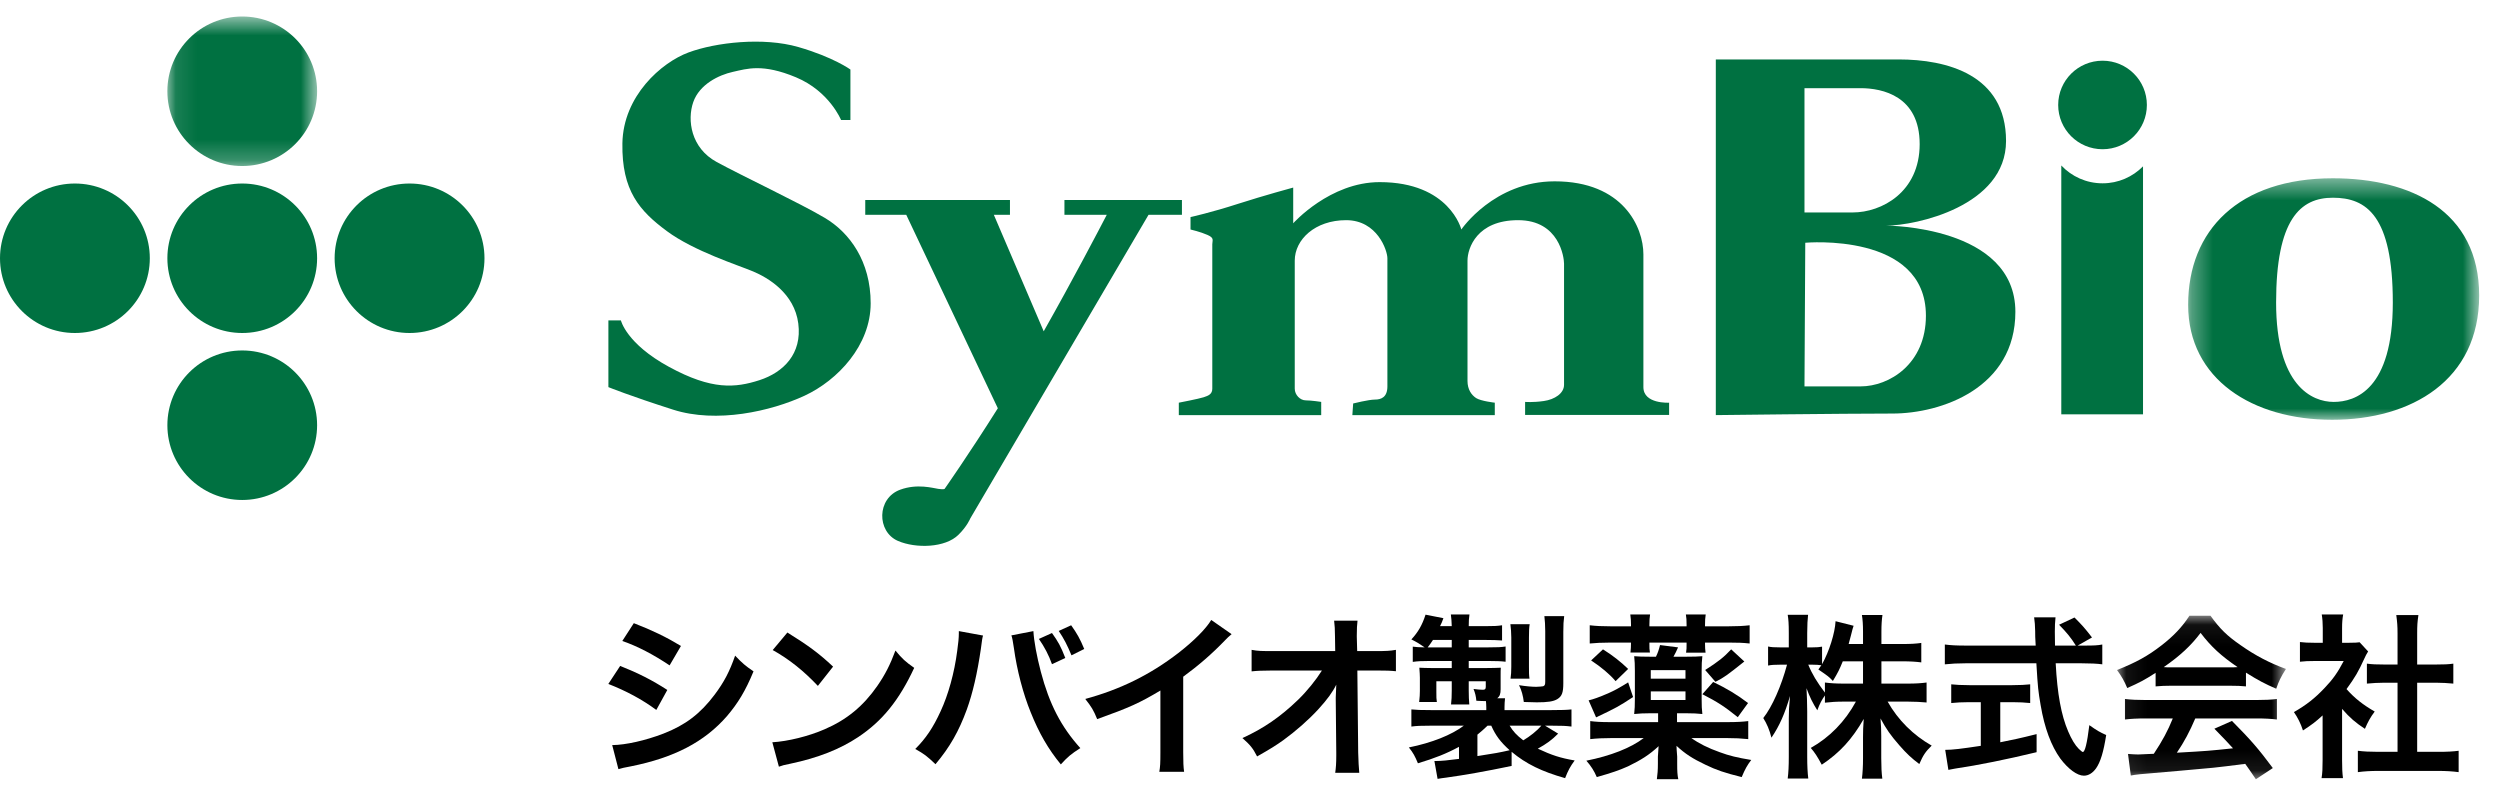 <?xml version="1.0" encoding="UTF-8"?>
<svg width="120px" height="38px" viewBox="0 0 120 38" version="1.1" xmlns="http://www.w3.org/2000/svg" xmlns:xlink="http://www.w3.org/1999/xlink">
    <title>Group 51@1x</title>
    <defs>
        <polygon id="path-1" points="0.069 0.068 8.179 0.068 8.179 7.917 0.069 7.917"></polygon>
        <polygon id="path-3" points="0.1 0.597 7.288 0.597 7.288 7.774 0.1 7.774"></polygon>
        <polygon id="path-5" points="0.311 0.445 14.28 0.445 14.28 12.038 0.311 12.038"></polygon>
    </defs>
    <g id="Symbols" stroke="none" stroke-width="1" fill="none" fill-rule="evenodd">
        <g id="logo_symbio">
            <g id="Group-51">
                <g id="Group-50">
                    <path d="M30.423,29.912 C31.299,30.25 31.97,30.573 32.686,31.006 L32.141,31.938 C31.366,31.421 30.611,31.022 29.871,30.767 L30.423,29.912 Z M29.386,35.765 C30.034,35.756 30.96,35.552 31.843,35.214 C32.897,34.806 33.62,34.254 34.3,33.348 C34.76,32.735 35.023,32.226 35.286,31.471 C35.636,31.838 35.762,31.947 36.169,32.226 C35.78,33.169 35.421,33.754 34.895,34.373 C33.814,35.612 32.37,36.366 30.279,36.785 C29.973,36.843 29.854,36.866 29.684,36.919 L29.386,35.765 Z M29.768,31.964 C30.644,32.313 31.299,32.644 32.031,33.118 L31.503,34.077 C30.825,33.576 30.067,33.169 29.2,32.829 L29.768,31.964 Z" id="Fill-1" fill="#000000"></path>
                    <path d="M37.795,30.361 C38.805,30.988 39.333,31.379 39.988,31.998 L39.258,32.923 C38.577,32.202 37.881,31.642 37.09,31.203 L37.795,30.361 Z M37.072,35.629 C37.803,35.588 38.815,35.342 39.589,35.002 C40.65,34.544 41.44,33.89 42.112,32.923 C42.487,32.381 42.725,31.914 42.981,31.226 C43.312,31.625 43.447,31.752 43.882,32.057 C43.159,33.611 42.351,34.612 41.187,35.384 C40.319,35.961 39.266,36.377 37.947,36.656 C37.607,36.725 37.581,36.733 37.387,36.801 L37.072,35.629 Z" id="Fill-3" fill="#000000"></path>
                    <path d="M51.431,31.456 C51.226,30.962 51.075,30.668 50.819,30.285 L51.415,30.013 C51.694,30.403 51.84,30.659 52.043,31.151 L51.431,31.456 Z M50.495,30.385 C50.792,30.802 50.914,31.015 51.134,31.583 L50.495,31.881 C50.343,31.447 50.131,31.049 49.867,30.668 L50.495,30.385 Z M49.603,30.293 C49.629,30.768 49.763,31.497 49.96,32.245 C50.369,33.796 50.93,34.883 51.856,35.909 C51.406,36.198 51.261,36.318 50.92,36.691 C50.318,35.96 49.876,35.195 49.475,34.195 C49.111,33.304 48.811,32.166 48.667,31.107 C48.618,30.785 48.592,30.624 48.547,30.498 L49.603,30.293 Z M47.186,30.506 C47.154,30.607 47.138,30.701 47.08,31.158 C46.91,32.313 46.696,33.254 46.406,34.059 C46.024,35.103 45.59,35.866 44.903,36.682 C44.494,36.291 44.358,36.189 43.932,35.951 C44.442,35.443 44.791,34.923 45.148,34.144 C45.514,33.357 45.811,32.304 45.947,31.236 C45.998,30.888 46.024,30.598 46.024,30.412 L46.024,30.293 L47.186,30.506 Z" id="Fill-5" fill="#000000"></path>
                    <path d="M59.117,30.44 C58.972,30.563 58.93,30.598 58.802,30.734 C58.165,31.396 57.525,31.947 56.794,32.482 L56.794,36.105 C56.794,36.57 56.804,36.818 56.837,37.048 L55.647,37.048 C55.69,36.801 55.699,36.631 55.699,36.129 L55.699,33.145 C54.705,33.739 54.228,33.958 52.664,34.518 C52.485,34.077 52.392,33.932 52.093,33.55 C53.778,33.092 55.205,32.388 56.558,31.346 C57.316,30.759 57.892,30.175 58.14,29.758 L59.117,30.44 Z" id="Fill-7" fill="#000000"></path>
                    <path d="M64.116,33.475 C64.116,33.432 64.132,33 64.141,32.864 C63.962,33.23 63.7,33.585 63.273,34.052 C62.807,34.559 62.186,35.103 61.599,35.528 C61.268,35.766 60.987,35.943 60.341,36.309 C60.137,35.91 60.009,35.756 59.636,35.427 C60.646,34.969 61.462,34.408 62.313,33.585 C62.747,33.162 63.171,32.635 63.453,32.184 L61.123,32.184 C60.484,32.193 60.383,32.193 60.077,32.226 L60.077,31.193 C60.4,31.252 60.543,31.252 61.148,31.252 L64.09,31.252 L64.08,30.574 C64.072,30.114 64.072,30.114 64.038,29.793 L65.161,29.793 C65.137,30.013 65.126,30.166 65.126,30.514 L65.126,30.564 L65.145,31.252 L66.002,31.252 C66.574,31.252 66.708,31.243 67.004,31.193 L67.004,32.219 C66.751,32.193 66.555,32.184 66.028,32.184 L65.153,32.184 L65.193,36.12 C65.204,36.537 65.222,36.86 65.245,37.096 L64.09,37.096 C64.124,36.86 64.141,36.631 64.141,36.281 L64.141,36.13 L64.116,33.594 L64.116,33.475 Z" id="Fill-9" fill="#000000"></path>
                    <path d="M75.039,32.796 C75.039,33.245 74.972,33.423 74.75,33.559 C74.561,33.671 74.293,33.712 73.766,33.712 C73.595,33.712 73.355,33.704 73.143,33.695 C73.109,33.406 73.035,33.127 72.913,32.888 C73.229,32.941 73.544,32.967 73.739,32.967 C73.865,32.967 74.02,32.947 74.07,32.941 C74.146,32.914 74.171,32.871 74.171,32.719 L74.171,30.293 C74.171,29.996 74.154,29.8 74.13,29.574 L75.081,29.574 C75.05,29.81 75.039,29.98 75.039,30.335 L75.039,32.796 Z M72.506,32.576 C72.532,32.371 72.542,32.253 72.542,31.998 L72.542,30.598 C72.542,30.37 72.522,30.14 72.499,29.962 L73.425,29.962 C73.398,30.114 73.39,30.293 73.39,30.598 L73.39,31.991 C73.39,32.271 73.39,32.407 73.415,32.576 L72.506,32.576 Z M72.463,34.833 C72.626,35.103 72.795,35.289 73.117,35.536 C73.432,35.35 73.766,35.088 73.985,34.833 L72.463,34.833 Z M70.916,36.292 C71.758,36.163 71.98,36.121 72.463,36.011 C72.021,35.612 71.792,35.307 71.581,34.833 L71.402,34.833 C71.248,34.978 71.087,35.129 70.916,35.263 L70.916,36.292 Z M69.684,31.074 L69.684,30.718 L68.782,30.718 C68.688,30.862 68.647,30.92 68.529,31.074 L69.684,31.074 Z M72.558,36.765 C71.248,37.037 70.322,37.199 69.421,37.325 C69.201,37.351 69.166,37.36 69.004,37.386 L68.851,36.528 L68.936,36.528 C69.183,36.528 69.513,36.495 70.032,36.427 L70.032,35.848 C69.429,36.173 68.876,36.392 68.06,36.638 C67.916,36.292 67.839,36.147 67.626,35.877 C68.73,35.654 69.667,35.281 70.262,34.833 L68.656,34.833 C68.162,34.833 68.017,34.841 67.746,34.875 L67.746,34.052 C68,34.077 68.196,34.085 68.688,34.085 L71.342,34.085 L71.342,33.94 C71.342,33.855 71.332,33.72 71.325,33.653 C71.138,33.653 71.079,33.644 70.865,33.636 C70.848,33.432 70.806,33.254 70.729,33.07 C70.899,33.092 71.069,33.109 71.172,33.109 C71.283,33.109 71.317,33.076 71.317,32.967 L71.317,32.702 L70.499,32.702 L70.499,33.144 C70.499,33.414 70.508,33.611 70.526,33.814 L69.65,33.814 C69.675,33.57 69.684,33.45 69.684,33.144 L69.684,32.702 L68.945,32.702 L68.945,33.211 C68.945,33.475 68.945,33.55 68.969,33.695 L68.119,33.695 L68.128,33.611 C68.144,33.465 68.154,33.332 68.154,33.169 L68.154,32.532 C68.154,32.371 68.144,32.304 68.128,32.05 C68.254,32.057 68.502,32.066 68.699,32.066 L69.684,32.066 L69.684,31.728 L68.578,31.728 C68.265,31.728 68.06,31.736 67.813,31.77 L67.813,31.039 C67.984,31.065 68.087,31.065 68.384,31.074 C68.18,30.93 68,30.817 67.746,30.692 C68.068,30.344 68.265,30.006 68.426,29.504 L69.284,29.673 C69.216,29.859 69.192,29.92 69.122,30.055 L69.684,30.055 C69.675,29.81 69.667,29.673 69.641,29.495 L70.534,29.495 C70.508,29.673 70.499,29.81 70.499,30.055 L71.317,30.055 C71.706,30.055 71.878,30.048 72.099,30.013 L72.099,30.743 C71.861,30.726 71.665,30.718 71.325,30.718 L70.499,30.718 L70.499,31.074 L71.428,31.074 C71.903,31.074 72.047,31.065 72.269,31.032 L72.269,31.763 C72.047,31.736 71.809,31.728 71.469,31.728 L70.499,31.728 L70.499,32.066 L71.359,32.066 C71.674,32.066 71.835,32.057 72.039,32.05 C72.03,32.151 72.03,32.245 72.03,32.414 L72.03,33.085 C72.03,33.305 71.988,33.423 71.87,33.517 L72.242,33.517 C72.226,33.695 72.217,33.763 72.217,33.94 L72.217,34.085 L74.461,34.085 C74.936,34.085 75.21,34.077 75.431,34.052 L75.431,34.875 C75.15,34.841 75.006,34.833 74.504,34.833 L74.163,34.833 L74.791,35.214 C74.487,35.521 74.231,35.706 73.815,35.936 C74.487,36.25 74.895,36.384 75.584,36.502 C75.371,36.791 75.267,36.987 75.125,37.351 C74.012,37.037 73.245,36.665 72.558,36.087 L72.558,36.765 Z" id="Fill-11" fill="#000000"></path>
                    <path d="M83.728,31.752 C82.887,32.423 82.758,32.515 82.341,32.727 L81.848,32.16 C82.488,31.752 82.75,31.541 83.097,31.169 L83.728,31.752 Z M82.232,32.734 C82.903,33.059 83.371,33.339 83.906,33.745 L83.413,34.425 C82.792,33.924 82.444,33.695 81.713,33.322 L82.232,32.734 Z M79.238,33.601 L80.904,33.601 L80.904,33.186 L79.238,33.186 L79.238,33.601 Z M79.237,32.576 L80.903,32.576 L80.903,32.167 L79.237,32.167 L79.237,32.576 Z M76.943,31.169 C77.403,31.455 77.801,31.769 78.151,32.109 L77.548,32.695 C77.259,32.354 76.85,32.015 76.374,31.701 L76.943,31.169 Z M78.288,29.988 C78.288,29.818 78.28,29.664 78.254,29.495 L79.204,29.495 C79.181,29.657 79.171,29.758 79.171,29.988 L79.171,30.063 L80.956,30.063 L80.956,29.988 C80.956,29.776 80.949,29.64 80.922,29.495 L81.874,29.495 C81.848,29.664 81.841,29.801 81.841,29.988 L81.841,30.063 L82.963,30.063 C83.379,30.063 83.684,30.048 83.983,30.013 L83.983,30.888 C83.659,30.853 83.423,30.844 82.989,30.844 L81.841,30.844 L81.841,30.896 C81.841,31.083 81.848,31.169 81.867,31.328 L80.931,31.328 C80.956,31.176 80.956,31.108 80.956,30.914 L80.956,30.844 L79.171,30.844 L79.171,30.903 C79.171,31.108 79.171,31.176 79.196,31.32 L78.262,31.32 C78.28,31.15 78.288,31.057 78.288,30.844 L77.293,30.844 C76.884,30.844 76.604,30.861 76.307,30.888 L76.307,30.013 C76.595,30.048 76.902,30.063 77.318,30.063 L78.288,30.063 L78.288,29.988 Z M78.388,33.458 C77.718,33.899 77.548,33.992 76.612,34.434 L76.254,33.618 C76.502,33.559 76.731,33.475 77.191,33.28 C77.514,33.136 77.727,33.017 78.151,32.754 L78.388,33.458 Z M80.497,34.662 L82.918,34.662 C83.371,34.662 83.644,34.645 83.916,34.612 L83.916,35.478 C83.583,35.443 83.285,35.427 82.87,35.427 L81.187,35.427 C81.534,35.679 81.994,35.91 82.546,36.105 C83.005,36.276 83.389,36.367 84.06,36.478 C83.865,36.732 83.762,36.918 83.602,37.3 C82.785,37.097 82.386,36.963 81.858,36.706 C81.237,36.41 80.896,36.189 80.472,35.8 C80.481,35.969 80.481,35.969 80.481,36.002 C80.489,36.139 80.489,36.139 80.505,36.318 L80.505,36.664 C80.505,37.028 80.515,37.199 80.558,37.403 L79.529,37.403 C79.561,37.166 79.579,36.963 79.579,36.664 L79.579,36.318 C79.579,36.318 79.589,36.147 79.613,35.816 C79.188,36.215 78.78,36.478 78.143,36.785 C77.727,36.969 77.395,37.088 76.646,37.3 C76.511,36.987 76.366,36.766 76.145,36.513 C77.309,36.281 78.28,35.901 78.899,35.427 L77.377,35.427 C76.961,35.427 76.646,35.443 76.331,35.478 L76.331,34.612 C76.577,34.645 76.842,34.662 77.274,34.662 L79.589,34.662 L79.589,34.237 L79.188,34.237 C78.875,34.237 78.711,34.247 78.441,34.273 C78.466,34.059 78.474,33.84 78.474,33.544 L78.474,32.202 C78.474,31.905 78.466,31.736 78.441,31.498 C78.68,31.515 78.814,31.522 79.196,31.522 L79.486,31.522 C79.579,31.328 79.621,31.203 79.681,30.963 L80.547,31.074 C80.465,31.26 80.421,31.353 80.327,31.522 L80.956,31.522 C81.337,31.522 81.475,31.515 81.713,31.498 C81.687,31.701 81.679,31.905 81.679,32.21 L81.679,33.55 C81.679,33.873 81.687,34.059 81.713,34.273 C81.449,34.247 81.279,34.237 80.956,34.237 L80.497,34.237 L80.497,34.662 Z" id="Fill-13" fill="#000000"></path>
                    <path d="M88.454,31.743 C88.293,32.135 88.234,32.262 87.978,32.686 C87.774,32.473 87.774,32.473 87.282,32.135 C87.357,32.033 87.383,31.997 87.425,31.932 C87.308,31.914 87.164,31.905 87.01,31.905 L86.797,31.905 C86.976,32.346 87.221,32.754 87.596,33.245 L87.596,32.761 C87.87,32.796 88.114,32.813 88.523,32.813 L89.425,32.813 L89.425,31.743 L88.454,31.743 Z M90.308,32.813 L91.566,32.813 C91.957,32.813 92.205,32.796 92.476,32.761 L92.476,33.719 C92.197,33.695 91.923,33.677 91.557,33.677 L90.606,33.677 C91.108,34.568 91.84,35.289 92.721,35.789 C92.425,36.081 92.314,36.241 92.127,36.674 C91.77,36.41 91.507,36.163 91.176,35.783 C90.733,35.274 90.555,35.017 90.264,34.484 C90.29,34.774 90.3,35.077 90.3,35.324 L90.3,36.393 C90.3,36.809 90.316,37.105 90.351,37.377 L89.372,37.377 C89.407,37.096 89.425,36.784 89.425,36.393 L89.425,35.384 C89.425,35.147 89.431,34.842 89.459,34.509 C88.905,35.477 88.311,36.13 87.444,36.706 C87.231,36.309 87.103,36.112 86.916,35.901 C87.824,35.392 88.567,34.63 89.083,33.677 L88.523,33.677 C88.148,33.677 87.877,33.695 87.596,33.729 L87.596,33.381 C87.444,33.594 87.342,33.789 87.231,34.094 C87.01,33.745 86.874,33.475 86.712,33.033 C86.728,33.313 86.746,33.78 86.746,34.153 L86.746,36.325 C86.746,36.774 86.764,37.096 86.797,37.368 L85.81,37.368 C85.846,37.088 85.862,36.765 85.862,36.325 L85.862,34.501 C85.862,34.162 85.87,33.941 85.921,33.406 C85.675,34.247 85.42,34.833 85.03,35.408 C84.926,35.01 84.815,34.755 84.637,34.466 C85.062,33.932 85.506,32.923 85.777,31.905 L85.437,31.905 C85.183,31.905 85.021,31.914 84.868,31.947 L84.868,31.032 C85.012,31.065 85.166,31.074 85.437,31.074 L85.862,31.074 L85.862,30.385 C85.862,29.945 85.846,29.725 85.81,29.511 L86.788,29.511 C86.764,29.734 86.746,29.989 86.746,30.385 L86.746,31.074 L87.001,31.074 C87.214,31.074 87.316,31.065 87.459,31.039 L87.459,31.881 C87.799,31.278 88.081,30.377 88.107,29.818 L88.973,30.037 C88.938,30.131 88.913,30.226 88.846,30.497 C88.796,30.693 88.778,30.752 88.735,30.913 L89.425,30.913 L89.425,30.326 C89.425,29.971 89.407,29.743 89.372,29.521 L90.358,29.521 C90.326,29.734 90.308,29.971 90.308,30.326 L90.308,30.913 L91.314,30.913 C91.727,30.913 91.974,30.896 92.222,30.861 L92.222,31.795 C91.974,31.762 91.694,31.743 91.314,31.743 L90.308,31.743 L90.308,32.813 Z" id="Fill-15" fill="#000000"></path>
                    <path d="M94.514,33.704 C94.194,33.704 93.896,33.72 93.659,33.746 L93.659,32.848 C93.869,32.871 94.158,32.888 94.532,32.888 L96.59,32.888 C96.966,32.888 97.237,32.871 97.449,32.848 L97.449,33.746 C97.203,33.72 96.922,33.704 96.598,33.704 L96.013,33.704 L96.013,35.629 C96.607,35.511 96.94,35.443 97.757,35.237 L97.757,36.105 C96.319,36.452 94.975,36.726 93.837,36.894 C93.759,36.91 93.667,36.927 93.522,36.954 L93.37,35.993 C93.727,35.993 94.126,35.943 95.078,35.8 L95.078,33.704 L94.514,33.704 Z M100.084,30.988 C100.484,30.988 100.697,30.98 100.91,30.936 L100.91,31.888 C100.671,31.855 100.341,31.838 99.915,31.838 L98.673,31.838 C98.752,33.313 98.937,34.324 99.27,35.103 C99.43,35.478 99.6,35.765 99.779,35.943 C99.865,36.029 99.95,36.096 99.975,36.096 C100.076,36.096 100.18,35.688 100.288,34.807 C100.645,35.061 100.79,35.146 101.097,35.281 C100.97,36.096 100.824,36.57 100.613,36.877 C100.45,37.106 100.247,37.233 100.026,37.233 C99.703,37.233 99.27,36.91 98.895,36.41 C98.461,35.807 98.137,34.95 97.952,33.855 C97.834,33.169 97.816,33.017 97.746,31.838 L94.345,31.838 C93.971,31.838 93.667,31.855 93.352,31.888 L93.352,30.936 C93.616,30.973 93.93,30.988 94.345,30.988 L97.713,30.988 C97.688,30.548 97.688,30.548 97.688,30.293 C97.688,30.083 97.663,29.784 97.638,29.631 L98.665,29.631 C98.64,29.844 98.632,30.074 98.632,30.319 C98.632,30.464 98.632,30.708 98.64,30.988 L99.642,30.988 C99.405,30.607 99.208,30.37 98.836,29.988 L99.575,29.64 C99.939,30.006 100.042,30.114 100.416,30.598 L99.727,30.988 L100.084,30.988 Z" id="Fill-17" fill="#000000"></path>
                    <g id="Group-21" transform="translate(101.547, 29.487)">
                        <mask id="mask-2" fill="white">
                            <use xlink:href="#path-1"></use>
                        </mask>
                        <g id="Clip-20"></g>
                        <path d="M5.484,2.546 C5.619,2.546 5.697,2.546 5.858,2.535 C5.076,2.002 4.592,1.563 4.081,0.891 C3.63,1.493 3.105,1.985 2.313,2.535 C2.459,2.546 2.509,2.546 2.661,2.546 L5.484,2.546 Z M1.454,4.998 C1.021,4.998 0.732,5.015 0.451,5.049 L0.451,4.064 C0.732,4.099 1.055,4.114 1.454,4.114 L6.751,4.114 C7.168,4.114 7.465,4.099 7.745,4.064 L7.745,5.049 C7.465,5.015 7.177,4.998 6.751,4.998 L3.826,4.998 C3.563,5.616 3.299,6.116 2.942,6.643 C4.446,6.557 4.446,6.557 5.637,6.432 C5.366,6.134 5.221,5.98 4.743,5.491 L5.587,5.117 C6.497,6.035 6.861,6.456 7.549,7.38 L6.735,7.917 C6.454,7.5 6.368,7.38 6.224,7.178 C5.519,7.27 5.008,7.331 4.693,7.364 C3.852,7.441 2.167,7.594 1.829,7.619 C1.354,7.654 0.927,7.695 0.732,7.739 L0.597,6.702 C0.826,6.719 0.969,6.728 1.09,6.728 C1.147,6.728 1.402,6.719 1.836,6.695 C2.253,6.066 2.517,5.575 2.747,4.998 L1.454,4.998 Z M1.922,2.809 C1.395,3.149 1.158,3.274 0.561,3.539 C0.417,3.199 0.282,2.96 0.069,2.674 C0.987,2.309 1.557,1.995 2.203,1.493 C2.763,1.062 3.197,0.612 3.547,0.068 L4.557,0.068 C5.008,0.697 5.348,1.028 5.994,1.476 C6.716,1.985 7.407,2.342 8.179,2.623 C7.942,2.987 7.83,3.224 7.712,3.572 C7.177,3.342 6.854,3.173 6.259,2.8 L6.259,3.46 C6.037,3.437 5.815,3.428 5.492,3.428 L2.653,3.428 C2.406,3.428 2.152,3.437 1.922,3.46 L1.922,2.809 Z" id="Fill-19" fill="#000000" mask="url(#mask-2)"></path>
                    </g>
                    <path d="M116.024,36.088 L117.045,36.088 C117.471,36.088 117.751,36.072 118.015,36.037 L118.015,37.063 C117.716,37.022 117.386,37.004 117.045,37.004 L114.138,37.004 C113.797,37.004 113.475,37.022 113.177,37.063 L113.177,36.037 C113.45,36.072 113.746,36.088 114.156,36.088 L115.082,36.088 L115.082,32.77 L114.444,32.77 C114.156,32.77 113.883,32.789 113.611,32.813 L113.611,31.855 C113.858,31.888 114.079,31.897 114.444,31.897 L115.082,31.897 L115.082,30.403 C115.082,30.054 115.066,29.852 115.021,29.522 L116.084,29.522 C116.034,29.86 116.024,30.037 116.024,30.403 L116.024,31.897 L116.926,31.897 C117.309,31.897 117.52,31.888 117.76,31.855 L117.76,32.813 C117.488,32.789 117.225,32.77 116.926,32.77 L116.024,32.77 L116.024,36.088 Z M112.42,36.487 C112.42,36.884 112.431,37.096 112.463,37.351 L111.435,37.351 C111.477,37.096 111.485,36.867 111.485,36.469 L111.485,34.34 C111.154,34.644 110.975,34.781 110.542,35.062 C110.439,34.739 110.287,34.434 110.108,34.18 C110.703,33.839 111.113,33.517 111.571,33.033 C111.971,32.618 112.217,32.271 112.498,31.728 L111.113,31.728 C110.805,31.728 110.627,31.736 110.397,31.763 L110.397,30.818 C110.61,30.844 110.789,30.853 111.07,30.853 L111.493,30.853 L111.493,30.14 C111.493,29.921 111.477,29.69 111.444,29.495 L112.472,29.495 C112.436,29.69 112.42,29.877 112.42,30.157 L112.42,30.853 L112.769,30.853 C113.033,30.853 113.152,30.844 113.263,30.829 L113.67,31.27 C113.595,31.396 113.542,31.482 113.482,31.625 C113.203,32.236 113.042,32.515 112.633,33.076 C113.033,33.526 113.425,33.829 113.986,34.154 C113.781,34.425 113.653,34.662 113.516,34.984 C113.075,34.695 112.786,34.451 112.42,34.026 L112.42,36.487 Z" id="Fill-22" fill="#000000"></path>
                    <g id="Group-26" transform="translate(7.933, 0.195)">
                        <mask id="mask-4" fill="white">
                            <use xlink:href="#path-3"></use>
                        </mask>
                        <g id="Clip-25"></g>
                        <path d="M3.693,7.774 C1.708,7.774 0.1,6.168 0.1,4.184 C0.1,2.202 1.708,0.597 3.693,0.597 C5.679,0.597 7.288,2.202 7.288,4.184 C7.288,6.168 5.679,7.774 3.693,7.774" id="Fill-24" fill="#007141" mask="url(#mask-4)"></path>
                    </g>
                    <path d="M19.658,15.984 C17.673,15.984 16.062,14.377 16.062,12.396 C16.062,10.413 17.673,8.809 19.658,8.809 C21.644,8.809 23.255,10.413 23.255,12.396 C23.255,14.377 21.644,15.984 19.658,15.984" id="Fill-27" fill="#007141"></path>
                    <path d="M11.627,15.984 C9.642,15.984 8.034,14.377 8.034,12.396 C8.034,10.413 9.642,8.809 11.627,8.809 C13.612,8.809 15.221,10.413 15.221,12.396 C15.221,14.377 13.612,15.984 11.627,15.984" id="Fill-29" fill="#007141"></path>
                    <path d="M3.593,15.984 C1.609,15.984 0,14.377 0,12.396 C0,10.413 1.609,8.809 3.593,8.809 C5.581,8.809 7.191,10.413 7.191,12.396 C7.191,14.377 5.581,15.984 3.593,15.984" id="Fill-31" fill="#007141"></path>
                    <path d="M11.627,23.999 C9.642,23.999 8.034,22.392 8.034,20.41 C8.034,18.428 9.642,16.822 11.627,16.822 C13.612,16.822 15.221,18.428 15.221,20.41 C15.221,22.392 13.612,23.999 11.627,23.999" id="Fill-33" fill="#007141"></path>
                    <path d="M40.82,3.337 L40.82,5.761 L40.371,5.761 C40.371,5.761 39.813,4.38 38.206,3.71 C36.6,3.04 35.855,3.3 35.178,3.45 C34.508,3.597 33.574,4.046 33.276,4.902 C32.976,5.761 33.163,7.103 34.397,7.774 C35.628,8.445 38.393,9.748 39.589,10.457 C40.785,11.166 41.792,12.545 41.792,14.558 C41.792,16.571 40.221,18.249 38.619,18.994 C37.009,19.74 34.397,20.335 32.304,19.662 C30.213,18.994 29.203,18.582 29.203,18.582 L29.203,15.378 L29.803,15.378 C29.803,15.378 30.061,16.495 32.117,17.612 C34.171,18.731 35.293,18.621 36.452,18.249 C37.61,17.873 38.505,16.98 38.318,15.529 C38.132,14.074 36.861,13.328 36.151,13.03 C35.441,12.73 33.313,12.059 32.006,11.091 C30.698,10.121 29.839,9.153 29.875,6.879 C29.914,4.606 31.745,3.001 33.051,2.517 C34.359,2.033 36.637,1.773 38.318,2.257 C39.999,2.742 40.82,3.337 40.82,3.337" id="Fill-35" fill="#007141"></path>
                    <path d="M56.733,9.6 L51.093,9.6 L51.093,10.31 L53.125,10.31 C52.772,10.991 51.48,13.461 50.098,15.902 L47.704,10.31 L48.478,10.31 L48.478,9.6 L41.532,9.6 L41.532,10.31 L43.5,10.31 L47.896,19.597 C46.503,21.812 45.341,23.466 45.341,23.466 C45.341,23.466 45.302,23.504 45.041,23.466 C44.78,23.429 44.034,23.204 43.213,23.504 C42.077,23.915 42.081,25.521 43.099,25.963 C43.958,26.335 45.377,26.301 46.011,25.664 C46.426,25.256 46.574,24.884 46.574,24.884 L55.13,10.31 L56.733,10.31 L56.733,9.6 Z" id="Fill-37" fill="#007141"></path>
                    <path d="M62.074,9.003 C62.074,9.003 60.692,9.377 59.422,9.785 C58.151,10.197 57.145,10.42 57.145,10.42 L57.145,11.016 C57.145,11.016 57.629,11.128 57.963,11.278 C58.301,11.425 58.19,11.539 58.19,11.724 L58.19,18.657 C58.19,18.918 58.004,18.994 57.779,19.067 C57.555,19.142 56.583,19.329 56.583,19.329 L56.583,19.925 L63.418,19.925 L63.418,19.291 C63.418,19.291 62.934,19.217 62.673,19.217 C62.41,19.217 62.148,18.957 62.148,18.657 L62.148,12.509 C62.148,11.501 63.12,10.568 64.615,10.568 C66.109,10.568 66.595,12.023 66.595,12.396 L66.595,18.546 C66.595,19.067 66.297,19.18 65.996,19.18 C65.697,19.18 64.952,19.367 64.952,19.367 L64.913,19.925 L71.75,19.925 L71.75,19.329 C71.75,19.329 71.08,19.254 70.852,19.106 C70.629,18.957 70.44,18.695 70.44,18.285 L70.44,12.509 C70.44,11.912 70.89,10.568 72.869,10.568 C74.849,10.568 75.074,12.358 75.074,12.656 L75.074,18.471 C75.074,18.881 74.624,19.176 74.104,19.249 C73.577,19.325 73.205,19.291 73.205,19.291 L73.205,19.917 L80.117,19.917 L80.117,19.329 C80.117,19.329 78.883,19.402 78.883,18.582 L78.883,12.209 C78.883,10.905 77.911,8.704 74.624,8.704 C71.712,8.704 70.144,11.016 70.144,11.016 C70.144,11.016 69.583,8.742 66.223,8.742 C63.832,8.742 62.074,10.718 62.074,10.718 L62.074,9.003 Z" id="Fill-39" fill="#007141"></path>
                    <path d="M89.307,18.547 L86.615,18.547 L86.653,11.652 C86.653,11.652 92.444,11.128 92.444,15.153 C92.444,17.467 90.688,18.547 89.307,18.547 L89.307,18.547 Z M86.615,4.232 L89.307,4.232 C90.351,4.232 92.144,4.605 92.144,6.917 C92.144,9.228 90.314,10.198 88.931,10.198 L86.615,10.198 L86.615,4.232 Z M90.539,10.83 C91.957,10.83 96.29,9.898 96.29,6.767 C96.29,3.562 93.414,2.853 91.136,2.853 L82.359,2.853 L82.359,19.925 C82.359,19.925 88.483,19.85 90.839,19.85 C93.19,19.85 96.738,18.62 96.738,14.967 C96.738,10.83 90.539,10.83 90.539,10.83 L90.539,10.83 Z" id="Fill-41" fill="#007141"></path>
                    <path d="M103.05,5.038 C103.05,6.213 102.099,7.163 100.924,7.163 C99.745,7.163 98.793,6.213 98.793,5.038 C98.793,3.865 99.745,2.914 100.924,2.914 C102.099,2.914 103.05,3.865 103.05,5.038" id="Fill-43" fill="#007141"></path>
                    <path d="M100.924,8.799 C100.142,8.799 99.439,8.471 98.942,7.943 L98.942,19.889 L102.865,19.889 L102.865,7.985 C102.37,8.487 101.685,8.799 100.924,8.799" id="Fill-45" fill="#007141"></path>
                    <g id="Group-49" transform="translate(104.72, 8.112)">
                        <mask id="mask-6" fill="white">
                            <use xlink:href="#path-5"></use>
                        </mask>
                        <g id="Clip-48"></g>
                        <path d="M7.297,11.18 C6.25,11.18 4.533,10.398 4.533,6.409 C4.533,2.421 5.69,1.378 7.259,1.378 C8.866,1.378 10.135,2.236 10.135,6.409 C10.135,10.584 8.341,11.18 7.297,11.18 M7.259,0.445 C2.74,0.445 0.311,2.941 0.311,6.52 C0.311,10.098 3.412,12.038 7.221,12.038 C11.032,12.038 14.28,10.137 14.28,6.073 C14.28,2.009 10.993,0.445 7.259,0.445" id="Fill-47" fill="#007141" mask="url(#mask-6)"></path>
                    </g>
                </g>
            </g>
        </g>
    </g>
</svg>